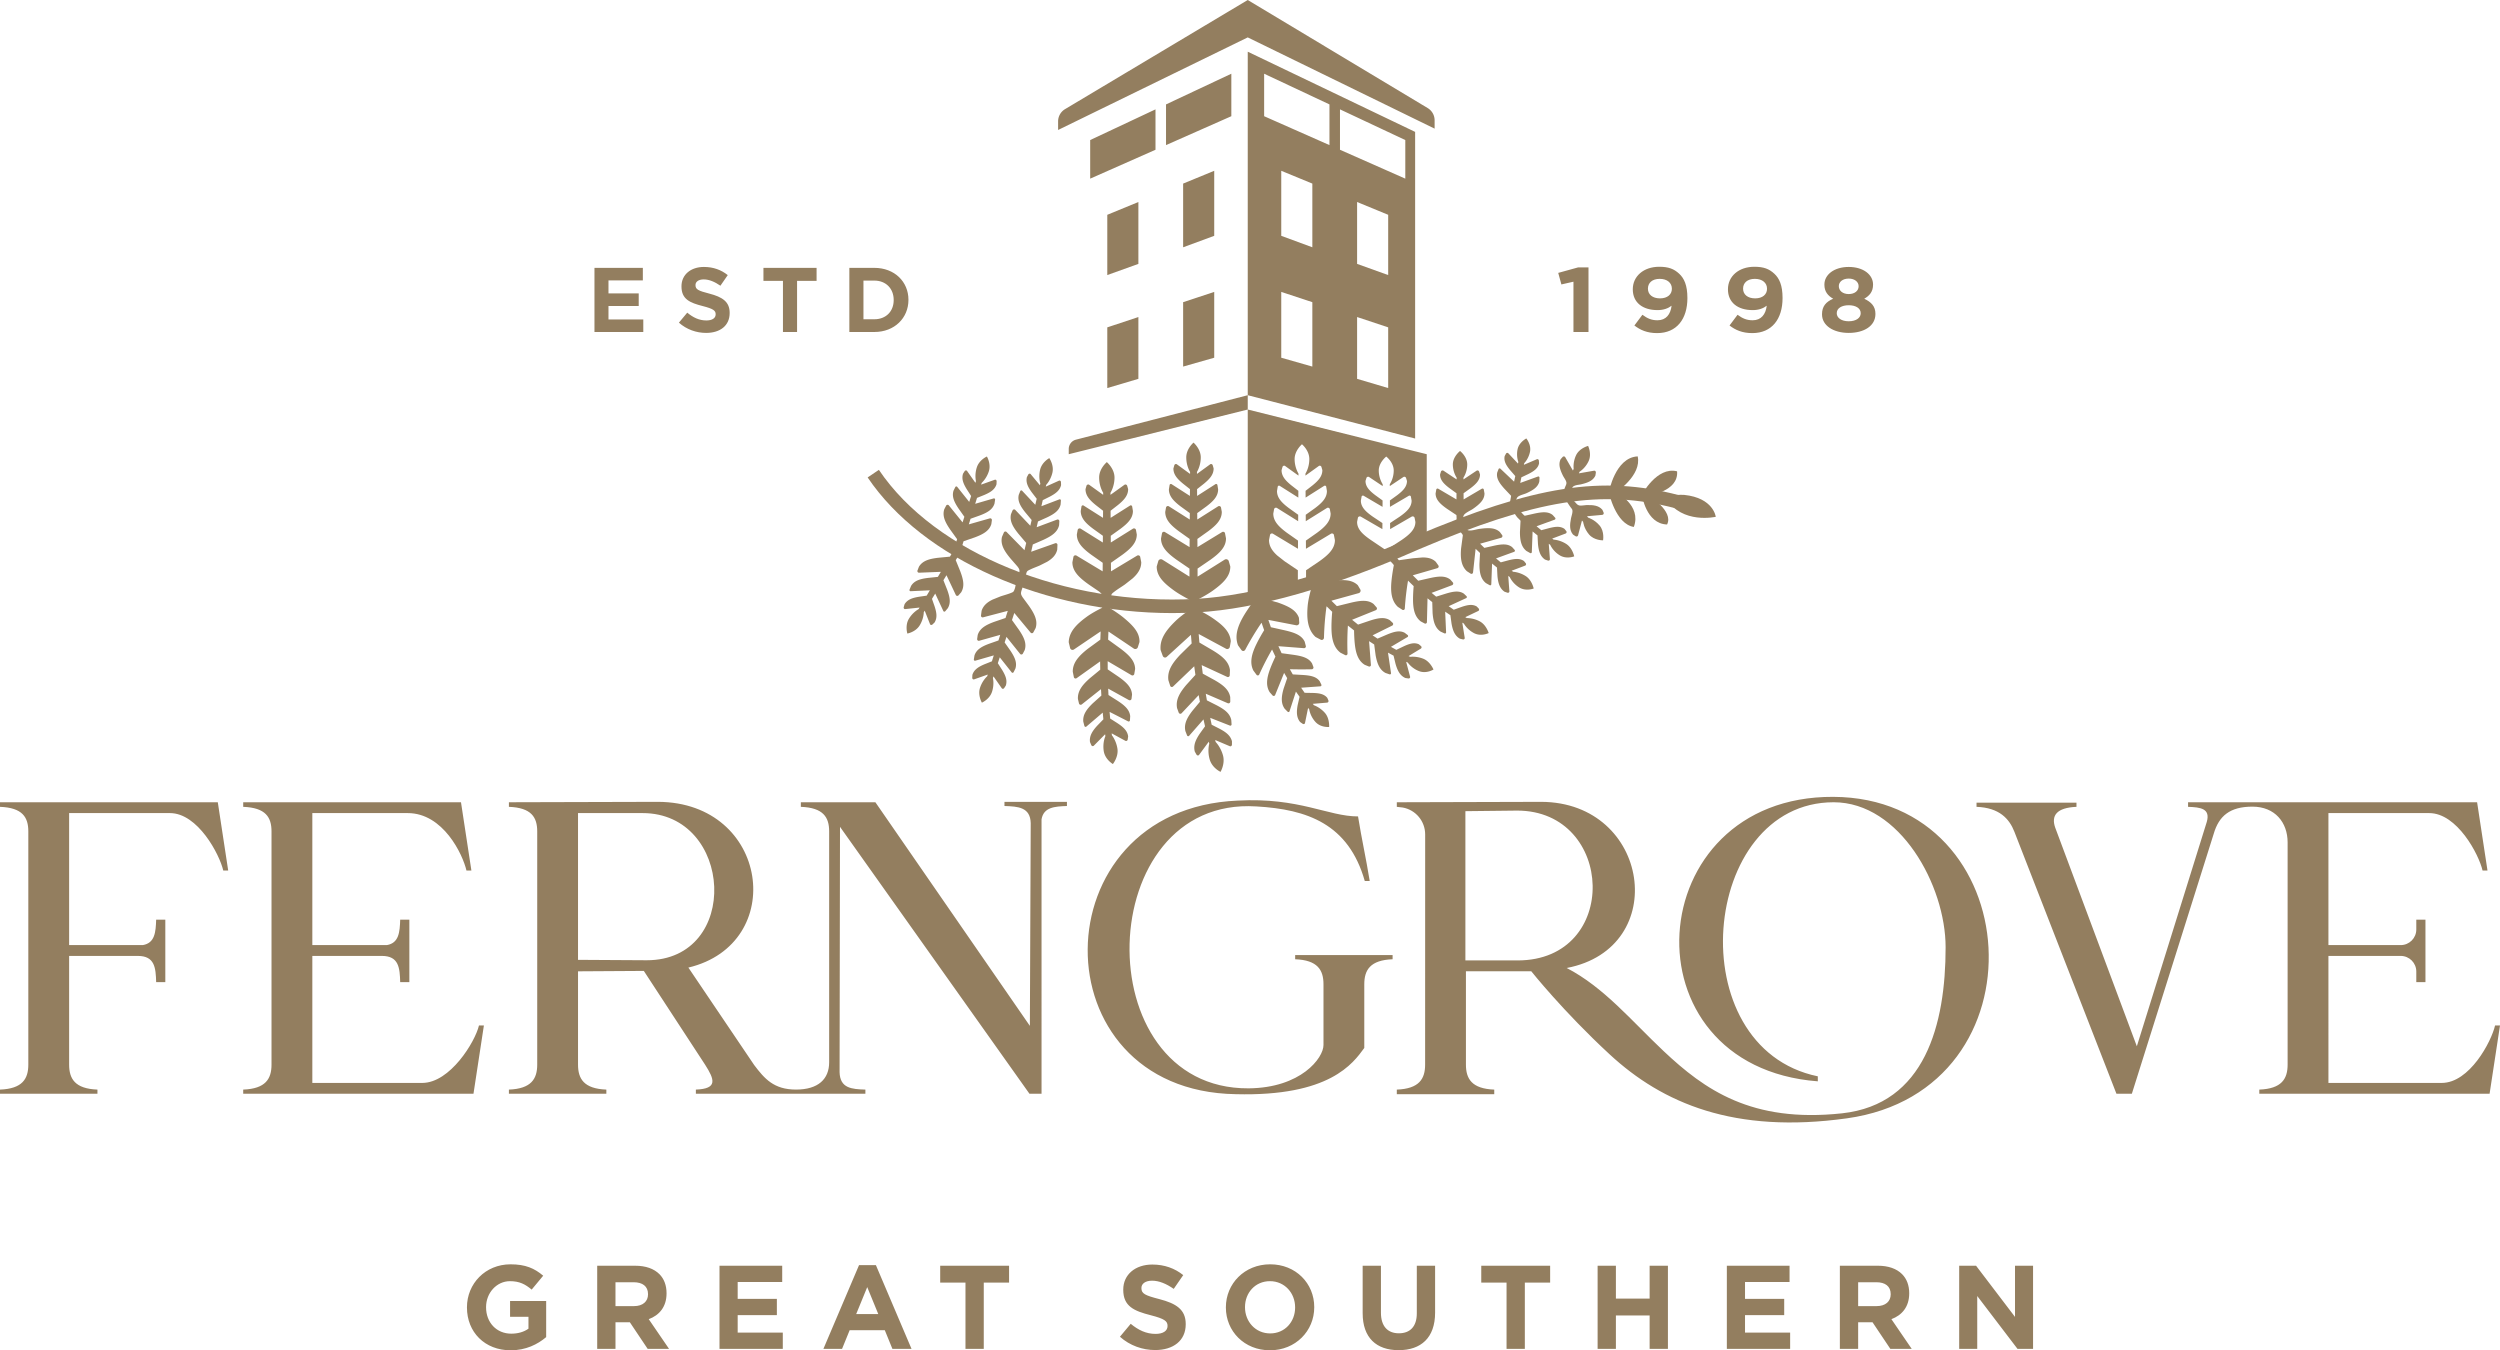 <svg xmlns="http://www.w3.org/2000/svg" viewBox="0 0 600 324.072" xmlns:v="https://vecta.io/nano"><defs><clipPath id="A"><path d="M0 0h600v324.072H0z" fill="none"/></clipPath></defs><g clip-path="url(#A)" fill="#937e5f"><path d="M439.972 191.243c-46.473-.199-50.671 64.678-3.697 68.276v-1.201c-33.382-6.895-28.284-65.777 3.796-65.777 15.927 0 26.876 19.981 26.876 34.802 0 18.501-4.939 37.701-24.876 39.855-21.73 2.347-33.001-5.703-42.81-14.942-7.745-7.298-14.277-15.274-23.251-19.938 25.086-4.796 19.988-39.777-6.096-39.876l-34.68.099v1.101l1.432.164c3.114.571 5.373 3.284 5.373 6.45l-.011 55.249c0 3.401-1.398 5.796-6.794 5.999v1.099h23.386v-1.099c-5.398-.203-6.797-2.598-6.797-5.999v-22.403h15.681s7.618 9.593 18.807 19.94c12.712 11.757 29.907 19.131 56.957 15.357 48.206-6.726 43.475-76.955-3.296-77.156m-75.756 39.26h-12.521v-35.821l12.419-.141c23.462 0 24.836 35.962.102 35.962m-36.787 21.005v-15.29c0-3.4 1.4-5.797 6.794-5.997v-1h-23.385v1c5.397.2 6.798 2.597 6.798 5.997v14.591c0 3.098-5.398 10.293-17.992 10.393-39.276.199-37.477-70.158 1.9-67.659 12.192.698 22.103 4.196 25.999 17.889h1.186c-.902-5.597-1.9-9.893-2.801-15.49-7.195 0-14.09-4.599-28.88-3.8-47.673 1.999-48.172 69.662-.501 70.461 22.586.598 28.183-7.398 30.882-11.095m-125.931 5.798l.101-58.868 45.472 64.064h2.898V196.64c.5-2.898 3.098-3.097 6.097-3.198v-1h-14.994v1c3.301.101 6.199.3 6.299 4.098l-.201 48.671-37.077-53.67h-17.889v1.101c5.394.199 6.794 2.499 6.794 5.896v55.404c0 4.039-2.619 6.556-7.956 6.556s-7.552-2.605-10.04-5.891l-15.791-23.387c23.887-5.698 19.387-39.679-7.297-39.778l-35.777.099v1.101c5.394.199 6.795 2.499 6.795 5.896v55.967c0 3.401-1.401 5.796-6.795 5.999v.998h23.386v-.998c-5.398-.203-6.798-2.598-6.798-5.999v-22.386l15.792-.099 14.691 22.485c2.3 3.6 3.098 5.796-2.199 5.999v.998h40.685v-.998c-3.298-.103-6.095-.302-6.196-4.198m-62.773-26.944v-35.221h15.492c21.83 0 23.692 35.32 1 35.32-5.747 0-11.095-.099-16.492-.099m460.09 15.75c-.9 3.896-6.112 13.792-12.809 13.792h-27.184V229.42h17.345c2.067 0 3.743 1.676 3.743 3.745v2.551h2.199v-14.99h-2.199v2.353c0 2.067-1.676 3.743-3.743 3.743h-17.345v-31.681h24.189c6.695 0 11.908 9.895 12.805 13.792H597l-2.496-16.392h-69.368v1.101c2.998.1 5.397.4 4.496 3.598l-16.791 53.869-19.586-52.468c-1.016-2.877.3-4.798 5.098-4.999v-1h-23.987v1c5.496.201 7.881 2.878 9.094 5.997l24.487 62.863h3.697l19.644-62.382c1.251-4.288 3.879-6.526 9.29-6.526s8.451 3.801 8.451 8.569v53.342c0 3.401-1.4 5.796-6.796 5.999v.998h55.268l2.499-16.39h-1.185zm-482.68 0h-1.184c-.901 3.896-6.927 13.792-13.621 13.792H74.96V229.42h16.69c4.098 0 4.297 2.898 4.396 6.296h2.199v-14.99h-2.199c-.099 2.999-.298 5.597-3.198 6.096H74.96v-31.681h22.887c8.514 0 13.206 9.895 14.105 13.792h1.184l-2.498-16.392H58.369v1.101c5.398.199 6.795 2.499 6.795 5.896v55.967c0 3.401-1.397 5.796-6.795 5.999v.998h55.266l2.5-16.39zm-75.359-50.971c6.698 0 11.91 9.895 12.808 13.792h1.183l-2.497-16.392H0v1.101c5.398.199 6.797 2.499 6.797 5.896v55.967c0 3.401-1.399 5.796-6.797 5.999v.998h23.386v-.998c-5.398-.203-6.795-2.598-6.795-5.999V229.42h16.491c4.096 0 4.297 2.898 4.396 6.296h2.199v-14.99h-2.199c-.099 2.999-.3 5.597-3.198 6.096H16.591v-31.681h24.185zM154.39 76.666h-8.356v-3.231h7.257v-3.013h-7.257V67.3h8.248v-3.013h-11.611v15.392h11.719v-3.013zm63.637-4.683v-.044c0-4.332-3.342-7.652-8.181-7.652h-6.002v15.392h6.002c4.839 0 8.181-3.364 8.181-7.696m-10.798-4.641h2.617c2.771 0 4.641 1.914 4.641 4.641v.044c0 2.725-1.87 4.597-4.641 4.597h-2.617v-9.282zm-37.696 9.568c-1.759 0-3.21-.727-4.595-1.872l-2 2.399c1.846 1.647 4.199 2.462 6.53 2.462 3.321 0 5.651-1.714 5.651-4.771v-.044c0-2.683-1.76-3.803-4.881-4.618-2.661-.683-3.321-1.012-3.321-2.023v-.044c0-.748.682-1.341 1.979-1.341s2.639.57 4.002 1.515l1.761-2.548c-1.563-1.255-3.475-1.958-5.719-1.958-3.145 0-5.387 1.848-5.387 4.64v.043c0 3.057 2.002 3.916 5.101 4.706 2.572.66 3.101 1.1 3.101 1.956v.046c0 .899-.836 1.452-2.222 1.452m18.374 2.769h3.387v-12.27h4.685v-3.122h-12.755v3.122h4.683v12.27zm209.899-5.255c1.45 0 2.565-.42 3.373-1.056-.238 2.067-1.33 3.497-3.373 3.497-1.4 0-2.422-.419-3.63-1.321l-1.924 2.574c1.4 1.077 3.039 1.825 5.461 1.825 4.721 0 7.263-3.407 7.263-8.399V71.5c0-3.034-.783-4.706-1.97-5.805-1.258-1.168-2.563-1.672-4.796-1.672-3.75 0-6.338 2.286-6.338 5.386v.045c0 3.123 2.327 4.97 5.934 4.97m-2.302-5.168c0-1.362 1.022-2.33 2.824-2.33 1.828 0 2.921.988 2.921 2.353v.042c0 1.32-1.044 2.288-2.848 2.288s-2.897-.945-2.897-2.309v-.044zm25.141 5.168c1.448 0 2.563-.42 3.371-1.056-.238 2.067-1.33 3.497-3.371 3.497-1.401 0-2.422-.419-3.632-1.321l-1.924 2.574c1.4 1.077 3.039 1.825 5.461 1.825 4.723 0 7.263-3.407 7.263-8.399V71.5c0-3.034-.783-4.706-1.97-5.805-1.258-1.168-2.563-1.672-4.796-1.672-3.75 0-6.338 2.286-6.338 5.386v.045c0 3.123 2.327 4.97 5.936 4.97m-2.304-5.168c0-1.362 1.021-2.33 2.826-2.33 1.827 0 2.919.988 2.919 2.353v.042c0 1.32-1.044 2.288-2.847 2.288s-2.898-.945-2.898-2.309v-.044zm-40.712-1.649v12.072h3.609V64.176h-2.493l-4.771 1.319.759 2.771 2.896-.659zm66.064 12.292c3.68 0 6.411-1.672 6.411-4.529v-.046c0-1.824-.999-2.814-2.683-3.627 1.282-.725 2.113-1.716 2.113-3.364v-.045c0-2.373-2.327-4.221-5.841-4.221s-5.838 1.868-5.838 4.221v.045c0 1.648.829 2.639 2.111 3.364-1.755.748-2.682 1.847-2.682 3.715v.046c0 2.681 2.73 4.441 6.409 4.441m-2.374-11.259c0-.945.879-1.779 2.374-1.779s2.375.857 2.375 1.801v.045c0 1.076-.926 1.868-2.375 1.868s-2.374-.813-2.374-1.89v-.045zm-.497 6.509c0-1.187 1.21-1.891 2.871-1.891s2.874.704 2.874 1.891v.044c0 1.078-1.069 1.912-2.874 1.912s-2.871-.855-2.871-1.912v-.044zM112.069 313.81v-.056c0-5.673 4.418-10.317 10.462-10.317 3.591 0 5.755.966 7.836 2.734l-2.764 3.335c-1.539-1.282-2.908-2.023-5.215-2.023-3.193 0-5.731 2.82-5.731 6.214v.057c0 3.649 2.508 6.327 6.043 6.327 1.598 0 3.021-.399 4.133-1.198v-2.851h-4.417v-3.788h8.664v8.664c-2.053 1.737-4.874 3.164-8.523 3.164-6.213 0-10.488-4.362-10.488-10.262m31.258-10.033h9.121c2.536 0 4.501.713 5.814 2.023 1.111 1.111 1.709 2.68 1.709 4.562v.058c0 3.219-1.738 5.242-4.276 6.182l4.875 7.128h-5.131l-4.275-6.385h-3.449v6.385h-4.388v-19.953zm8.833 9.691c2.138 0 3.366-1.14 3.366-2.821v-.058c0-1.88-1.313-2.85-3.449-2.85h-4.362v5.729h4.445zm20.52-9.691h15.049v3.905h-10.687v4.048h9.405v3.906h-9.405v4.189h10.828v3.905h-15.19v-19.953zm33.487-.143h4.048l8.551 20.096h-4.589l-1.824-4.477h-8.437l-1.824 4.477h-4.475l8.55-20.096zm4.619 11.744l-2.651-6.47-2.651 6.47h5.302zm20.929-7.553h-6.069v-4.048h16.531v4.048h-6.073v15.905h-4.389v-15.905zm37.068 12.996l2.591-3.106c1.798 1.482 3.678 2.422 5.959 2.422 1.795 0 2.878-.713 2.878-1.88v-.057c0-1.111-.684-1.681-4.018-2.538-4.02-1.025-6.613-2.138-6.613-6.099v-.057c0-3.619 2.907-6.013 6.984-6.013 2.906 0 5.385.91 7.41 2.535l-2.281 3.307c-1.766-1.226-3.505-1.967-5.186-1.967s-2.566.771-2.566 1.738v.06c0 1.31.855 1.737 4.304 2.621 4.048 1.055 6.328 2.508 6.328 5.986v.057c0 3.962-3.021 6.184-7.327 6.184-3.02 0-6.069-1.055-8.463-3.193m25.427-7.011v-.056c0-5.673 4.476-10.317 10.632-10.317s10.575 4.587 10.575 10.26v.057c0 5.67-4.475 10.318-10.631 10.318s-10.576-4.589-10.576-10.262m16.617 0v-.056c0-3.421-2.508-6.271-6.041-6.271s-5.987 2.794-5.987 6.214v.057c0 3.42 2.508 6.27 6.043 6.27s5.985-2.794 5.985-6.214m16.209 1.369v-11.402h4.388v11.287c0 3.249 1.624 4.93 4.306 4.93s4.302-1.624 4.302-4.789v-11.428h4.39v11.259c0 6.043-3.394 9.006-8.751 9.006s-8.635-2.991-8.635-8.863m34.535-7.354h-6.07v-4.048h16.531v4.048h-6.073v15.905h-4.388v-15.905zm21.854-4.048h4.389v7.897h8.094v-7.897h4.39v19.953h-4.39v-8.01h-8.094v8.01h-4.389v-19.953zm31.016 0h15.05v3.905h-10.689v4.048h9.405v3.906h-9.405v4.189h10.83v3.905h-15.191v-19.953zm27.125 0h9.121c2.537 0 4.502.713 5.812 2.023 1.113 1.111 1.711 2.68 1.711 4.562v.058c0 3.219-1.737 5.242-4.275 6.182l4.875 7.128h-5.131l-4.276-6.385h-3.448v6.385h-4.389v-19.953zm8.834 9.691c2.138 0 3.365-1.14 3.365-2.821v-.058c0-1.88-1.312-2.85-3.448-2.85h-4.362v5.729h4.445zm19.803-9.691h4.048l9.349 12.285v-12.285h4.332v19.953h-3.734l-9.663-12.684v12.684h-4.332v-19.953z"/><path d="M258.223 105.521a2.31 2.31 0 0 0-1.726 2.232v1.257l42.961-10.726V94.85l-41.235 10.671zm41.235 38.314l12.493-3.928-.465-.131v-2.916l-3.168-2.139-1.773-1.394c-1.213-1.097-1.96-2.233-1.979-3.654a.46.46 0 0 1 .011-.106l.229-1.179c.06-.306.428-.458.707-.291l6.001 3.609.012-1.963-2.67-1.875c-1.935-1.43-3.24-2.736-3.267-4.563 0-.035.004-.072.011-.108l.178-.975c.058-.318.427-.476.705-.302l5.075 3.17.011-1.545-2.244-1.607c-1.7-1.281-2.844-2.447-2.844-4.092l.17-1.022a.32.32 0 0 1 .488-.22l4.456 2.82.012-1.629-1.707-1.33c-1.362-1.113-2.286-2.129-2.323-3.546 0-.054.007-.111.023-.164l.19-.667c.085-.292.406-.416.642-.247l3.2 2.301.002-.478s-.926-1.426-.926-3.489 1.764-3.549 1.764-3.549 1.764 1.45 1.764 3.549-.928 3.489-.928 3.489l.003.478 3.2-2.301c.236-.169.556-.045.64.247l.193.667a.61.61 0 0 1 .021.164c-.036 1.417-.96 2.433-2.323 3.546l-1.706 1.33.011 1.629 4.455-2.82c.196-.124.454-.007.491.22l.167 1.022c0 1.645-1.141 2.811-2.842 4.092l-2.243 1.607.01 1.545 5.075-3.17c.277-.174.646-.016.706.302l.178.975a.57.57 0 0 1 .009.108c-.025 1.827-1.332 3.133-3.265 4.563l-2.673 1.875.014 1.963 5.999-3.609c.279-.167.65-.015.71.291l.229 1.179a.52.52 0 0 1 .01.106c-.026 2.023-1.527 3.466-3.751 5.048l-3.17 2.139-.007 2.428c-.062.022-.136.01-.182-.032-.069.081-.097.183-.137.278l11.964-3.762 7.01-2.861-.02-.011a.88.88 0 0 1-.09-.049l-.056-.039-.122-.107c-.017-.016-.033-.034-.049-.051l-.037-.048.921-.549-3.629-2.446c-1.967-1.35-3.293-2.581-3.319-4.304a.69.69 0 0 1 .008-.102l.182-.919c.06-.3.436-.45.718-.286l5.159 2.991.011-1.458-2.281-1.515c-1.728-1.209-2.891-2.309-2.891-3.862l.171-.964c.039-.214.3-.323.5-.207l4.529 2.662.011-1.538-1.734-1.254c-1.387-1.05-2.327-2.011-2.362-3.345-.002-.053.007-.107.021-.157l.196-.628a.43.43 0 0 1 .651-.232l3.253 2.169.003-.45s-.942-1.345-.942-3.291 1.792-3.348 1.792-3.348 1.794 1.367 1.794 3.348-.944 3.291-.944 3.291l.004.45 3.252-2.169c.24-.161.567-.045.653.232l.194.628c.016.05.025.104.023.157-.037 1.334-.977 2.295-2.362 3.345l-1.735 1.254.012 1.538 4.53-2.662c.197-.116.46-.007.497.207l.171.964c0 1.553-1.161 2.653-2.889 3.862l-2.281 1.515.011 1.458 5.159-2.991c.282-.164.656-.014.716.286l.182.919c.007.033.011.068.009.102-.025 1.723-1.353 2.954-3.32 4.304l-2.715 1.771.006.891 8.754-3.572V109.01l-42.961-10.726v45.551zm-26.245-95.353l-7.463 3.071v14.463l7.463-2.684v-14.85zm22.308-30.789l-15.676 7.366v9.765l15.676-6.934V17.693zm47.122 8.243L299.458 0l-43.84 26.189a3.43 3.43 0 0 0-1.674 2.949v2.057l45.514-22.22 44.85 21.897v-1.991a3.43 3.43 0 0 0-1.665-2.944m-58.692 62.042l7.463-2.126V70.058l-7.463 2.462v15.459zm7.463-46.988l-7.463 3.071V59.35l7.463-2.752V40.991zM265.75 93.133l7.463-2.212V76.088l-7.463 2.478v14.567zm11.569-66.887l-15.675 7.366v9.264l15.675-6.934v-9.696zm62.313 5.408l-40.174-19.246v82.441l40.174 10.398V31.654zm-24.67 56.325l-7.461-2.126V70.058l7.461 2.462v15.459zm0-28.63l-7.461-2.752V40.99l7.461 3.071v15.288zm4.108-24.525l-15.677-6.934V17.693l15.677 7.366v9.765zm14.094 58.309l-7.461-2.212V76.088l7.461 2.478v14.567zm0-27.117l-7.461-2.684v-14.85l7.461 3.071v14.463zm4.108-23.14l-15.677-6.934v-9.696l15.677 7.366v9.264zm12.455 83.369c.039.097.09.187.159.265.188.208.472.271.741.31.088.012.185.021.261-.032s.109-.15.134-.241c.238-.849-.081-2.075.271-2.847.272-.598 1.644-1.17 2.198-1.556 1.667-1.162 2.785-2.223 2.785-3.717l-.164-.929c-.037-.206-.289-.311-.48-.199l-4.365 2.563-.011-1.482 1.671-1.207c1.335-1.01 2.242-1.935 2.277-3.221 0-.049-.007-.102-.023-.149l-.187-.605c-.083-.267-.397-.378-.628-.224l-3.134 2.088-.004-.434s.908-1.261.908-3.168-1.728-3.224-1.728-3.224-1.727 1.349-1.727 3.224.908 3.168.908 3.168l-.003.434-3.135-2.088c-.231-.154-.545-.043-.628.224l-.187.605c-.015.047-.023.1-.023.149.036 1.286.942 2.211 2.278 3.221l1.67 1.207-.011 1.482-4.365-2.563c-.191-.112-.443-.007-.48.199l-.164.929c0 1.494 1.118 2.555 2.785 3.717l2.198 1.459c.085.054.048 1.935.078 2.12.028.176.06.36.125.522m12.595-4.836c.016.095.042.185.086.268.124.222.357.332.581.415.074.026.155.051.229.017s.124-.116.162-.194c.365-.725.321-1.892.773-2.531.346-.492 1.637-.762 2.187-1.012 1.655-.754 2.819-1.512 3.103-2.865l.033-.871c.007-.194-.19-.334-.375-.267l-4.246 1.537.27-1.344 1.668-.792c1.343-.676 2.297-1.35 2.571-2.509.01-.045.014-.093.008-.139l-.046-.582c-.021-.256-.269-.415-.499-.316l-3.095 1.328.079-.393s1.021-.981 1.383-2.707-.88-3.23-.88-3.23-1.743.912-2.098 2.609.184 3.034.184 3.034l-.085.391-2.305-2.455c-.171-.182-.462-.136-.584.09l-.275.513c-.023.042-.039.086-.048.134-.213 1.17.394 2.17 1.351 3.325l1.212 1.393-.289 1.341-3.276-3.106c-.143-.136-.381-.087-.451.093l-.318.812c-.282 1.353.482 2.515 1.697 3.868l1.618 1.716c.063.064-.325 1.76-.334 1.935-.009.164-.016.335.009.494m12.949-2.041a.52.52 0 0 0 .312.049c.508-.049 1.267-1.465 1.535-1.912.342-.566.245-.7.815-.938.465-.194 1.072-.222 1.564-.339 1.597-.381 2.782-.855 3.366-2.018a.52.52 0 0 0 .046-.146l.095-.63c.044-.277-.182-.508-.45-.462l-3.625.632.184-.399s1.333-.783 2.152-2.528-.119-3.656-.119-3.656-2.083.529-2.889 2.243-.571 3.271-.571 3.271l-.189.395-1.831-3.193c-.134-.234-.457-.261-.642-.051l-.423.478c-.034.037-.064.081-.083.129-.522 1.189-.132 2.404.596 3.875.229.464.702 1.05.808 1.549s-.187.839-.362 1.369c-.15.448-.832 1.977-.289 2.282"/><path d="M375.958 119.193c-.072.053-.132.138-.175.265-.167.481.803 1.76 1.097 2.19.374.547.535.515.515 1.133-.017.502-.245 1.067-.343 1.563-.321 1.61-.383 2.885.43 3.9.032.038.072.074.115.102l.531.349c.234.155.538.048.608-.215l.938-3.56.284.334s.157 1.538 1.403 3.009 3.372 1.416 3.372 1.416.388-2.115-.836-3.561-2.734-1.882-2.734-1.882l-.28-.337 3.663-.333c.272-.025.429-.305.316-.563l-.258-.584c-.021-.046-.047-.09-.082-.129-.865-.97-2.133-1.121-3.772-1.072-.518.014-1.247.201-1.744.088-.503-.114-.686-.518-1.094-.899-.345-.321-1.45-1.581-1.954-1.214m28.246-.419c-.864-.088-3.143 0-4.32.891 3.837 6.21 11.898 4.369 11.898 4.369s-.531-4.539-7.578-5.26m-1.704-5.657c-4.842-1.242-8.484 5.637-8.453 5.653.036-.002.956 6.957 6.047 7.105 1.662-3.189-4.417-6.974-4.443-6.951-.03-.036 7.26-.928 6.849-5.807m-14.641 5.015s6.188-4.034 5.189-8.602c-5.436.257-6.93 8.641-6.93 8.641s1.614 7.613 6.001 8.294c1.928-5.183-4.228-8.356-4.26-8.333"/><path d="M281.374,147.141c-30.439,0-59.916-12.94-73.14-32.558l2.697-1.818c13.478,19.993,44.812,32.732,76.214,30.963,13.835-.799,31.876-5.955,52.167-14.908,29.043-12.295,45.085-14.812,63.599-9.988l-.82,3.147c-17.717-4.616-33.232-2.136-61.487,9.825-20.918,9.23-38.85,14.339-53.273,15.171-1.986.111-3.974.166-5.957.166"/><path d="M295.249 135.871l-.348-1.198c-.118-.407-.617-.587-.987-.356l-6.431 4.038-.067-.002v-1.895l3.125-2.139c2.194-1.581 3.674-3.025 3.699-5.048a.42.42 0 0 0-.009-.106l-.226-1.177c-.06-.307-.425-.46-.698-.293l-5.918 3.611-.014-1.963 2.635-1.877c1.909-1.429 3.196-2.734 3.221-4.563a.57.57 0 0 0-.009-.108l-.176-.973a.46.46 0 0 0-.695-.304l-5.006 3.17-.011-1.545 2.212-1.607c1.678-1.279 2.805-2.447 2.805-4.092l-.166-1.022c-.037-.227-.291-.342-.483-.218l-4.394 2.82-.012-1.631 1.684-1.329c1.344-1.113 2.254-2.13 2.29-3.545a.61.61 0 0 0-.021-.166l-.189-.665c-.083-.294-.399-.418-.632-.247l-3.155 2.299-.004-.477s.914-1.425.914-3.489-1.739-3.549-1.739-3.549-1.74 1.45-1.74 3.549.914 3.489.914 3.489l-.003.477-3.156-2.299c-.233-.171-.549-.047-.631.247l-.189.665a.51.51 0 0 0-.021.166c.035 1.415.947 2.432 2.289 3.545l1.685 1.329-.011 1.631-4.395-2.82c-.193-.124-.447-.009-.484.218l-.166 1.022c0 1.645 1.128 2.813 2.805 4.092l2.212 1.607-.011 1.545-5.006-3.17a.46.46 0 0 0-.695.304l-.176.973a.8.8 0 0 0-.009.108c.025 1.829 1.314 3.134 3.221 4.563l2.635 1.877-.014 1.963-5.918-3.611c-.273-.167-.638-.014-.698.293l-.226 1.177a.42.42 0 0 0-.009.106c.025 2.023 1.507 3.467 3.699 5.048l3.126 2.139v1.895l-.067.002-6.431-4.038c-.371-.231-.87-.051-.988.356l-.348 1.198c-.019.065-.028.134-.026.201.048 2.268 1.72 3.895 4.189 5.675 1.127.813 2.678 1.659 3.671 2.176v.993l.98-.497.964.471v-.967c.994-.517 2.543-1.363 3.67-2.176 2.47-1.78 4.142-3.407 4.189-5.675.002-.067-.007-.136-.026-.201m-21.358-.987l-.24-1.231c-.062-.321-.448-.48-.741-.304l-6.27 3.772-.015-2.052 2.793-1.961c2.021-1.494 3.386-2.858 3.413-4.77a.48.48 0 0 0-.009-.113l-.187-1.017c-.062-.334-.446-.5-.737-.318l-5.304 3.314-.013-1.615 2.346-1.68c1.778-1.337 2.973-2.557 2.973-4.277l-.177-1.067c-.039-.238-.309-.36-.511-.231l-4.659 2.949-.012-1.704 1.785-1.39c1.423-1.162 2.39-2.226 2.427-3.706a.56.56 0 0 0-.023-.173l-.199-.695c-.088-.306-.424-.435-.671-.259l-3.344 2.404-.003-.499s.968-1.489.968-3.646-1.843-3.709-1.843-3.709-1.844 1.515-1.844 3.709.969 3.646.969 3.646l-.004.499-3.344-2.404c-.247-.176-.582-.047-.67.259l-.2.695c-.015.055-.024.115-.023.173.037 1.48 1.004 2.544 2.428 3.706l1.785 1.39-.013 1.704-4.656-2.949a.34.34 0 0 0-.514.231l-.174 1.067c0 1.72 1.194 2.94 2.97 4.277l2.346 1.68-.011 1.615-5.305-3.314c-.291-.182-.676-.016-.738.318l-.187 1.017a.48.48 0 0 0-.008.113c.026 1.912 1.391 3.276 3.413 4.77l2.792 1.961-.014 2.053-6.271-3.773c-.291-.176-.679-.017-.741.304l-.239 1.231a.51.51 0 0 0-.011.111c.028 2.115 1.596 3.623 3.921 5.276l2.397 1.633c1.025.783.935 1.041.944 2.327l-.027.739 2.233.402-.178-1.64c.023-1.168-.008-1.124.919-1.828.764-.58 1.612-1.076 2.397-1.633l1.86-1.462c1.264-1.145 2.042-2.33 2.061-3.814a.58.58 0 0 0-.01-.111m-19.746-19.518l-3.156 1.423.096-.425s1.07-1.086 1.494-2.921-.752-3.494-.752-3.494-1.776.946-2.208 2.812.062 3.279.062 3.279l-.101.423-2.212-2.663c-.162-.196-.457-.148-.587.095l-.298.556c-.023.044-.043.093-.052.142-.261 1.265.306 2.346 1.219 3.601l1.159 1.511-.344 1.447-3.157-3.371c-.139-.147-.379-.094-.457.1l-.351.877c-.337 1.46.381 2.72 1.545 4.187l1.551 1.861-.325 1.373-3.607-3.802c-.198-.208-.538-.139-.653.133l-.351.831c-.012.03-.023.063-.03.095-.353 1.628.475 3.041 1.803 4.686l1.856 2.186-.415 1.741-4.291-4.369a.4.4 0 0 0-.653.121l-.434 1.002a.33.33 0 0 0-.03.092c-.393 1.803.568 3.376 2.108 5.211l1.603 1.834c.669.855.545 1.058.3 2.154l-.368 1.427 1.855.409.24-1.886c.247-.987.213-.957 1.095-1.383.727-.351 1.505-.615 2.244-.943l1.78-.898c1.24-.741 2.097-1.603 2.404-2.861.007-.03.011-.064.012-.095l.05-1.092a.4.4 0 0 0-.535-.395l-5.773 2.044.393-1.748 2.625-1.148c1.916-.896 3.279-1.803 3.676-3.422.009-.032.012-.065.014-.099l.051-.9c.016-.294-.261-.506-.529-.405l-4.909 1.832.309-1.374 2.212-.993c1.69-.808 2.887-1.622 3.224-3.085l.069-.942c.016-.208-.176-.361-.365-.289l-4.316 1.644.324-1.452 1.704-.85c1.372-.725 2.357-1.45 2.678-2.7a.52.52 0 0 0 .014-.152l-.023-.628c-.011-.277-.254-.45-.487-.344"/><path d="M233.797 163.045l3.263-1.155-.13.416s-1.157.993-1.732 2.785.455 3.546.455 3.546 1.85-.794 2.436-2.618.213-3.272.213-3.272l.136-.415 1.981 2.84c.146.21.442.187.594-.046l.342-.527a.54.54 0 0 0 .064-.138c.367-1.238-.108-2.365-.914-3.69l-1.028-1.603.464-1.413 2.864 3.621c.125.159.369.127.464-.061l.422-.842c.46-1.428-.152-2.744-1.187-4.302l-1.392-1.986.439-1.339 3.276 4.089c.18.224.525.183.663-.078l.418-.799c.016-.028.028-.06.037-.091.488-1.593-.217-3.071-1.404-4.821l-1.665-2.334.557-1.7 3.912 4.713a.4.4 0 0 0 .662-.065l.515-.963c.016-.029.028-.059.039-.089.541-1.763-.284-3.411-1.667-5.371l-1.445-1.961c-.592-.908-.453-1.099-.116-2.17l.485-1.391-1.813-.563-.397 1.859c-.33.963-.293.935-1.208 1.286-.754.289-1.551.487-2.315.753l-1.848.746c-1.299.633-2.225 1.422-2.636 2.65l-.021.093-.141 1.083c-.035.282.226.512.501.439l5.923-1.554-.536 1.708-2.713.926c-1.984.732-3.418 1.522-3.949 3.103a.49.49 0 0 0-.023.097l-.125.892c-.041.291.217.526.494.448l5.042-1.416-.421 1.346-2.286.802c-1.752.663-3.013 1.376-3.473 2.806l-.147.932c-.033.206.147.375.341.319l4.438-1.277-.445 1.42-1.769.704c-1.429.608-2.469 1.247-2.893 2.467a.51.51 0 0 0-.028.15l-.03.628c-.012.277.215.468.457.383m4.937-47.902l-3.26 1.166.129-.416s1.154-.997 1.723-2.791-.469-3.543-.469-3.543-1.847.8-2.425 2.626-.201 3.274-.201 3.274l-.136.412-1.99-2.831c-.148-.209-.444-.185-.594.048l-.341.529a.52.52 0 0 0-.063.138c-.362 1.24.116 2.365.928 3.686l1.033 1.6-.458 1.415-2.879-3.613c-.125-.157-.369-.123-.462.064l-.42.845c-.453 1.43.162 2.743 1.205 4.298l1.397 1.979-.434 1.341-3.29-4.076c-.181-.224-.527-.182-.663.079l-.414.801a.53.53 0 0 0-.039.092c-.482 1.596.229 3.071 1.423 4.815l1.674 2.328-.391 1.205c.107.042.211.122.268.215.067.113.072.224.061.344.016-.063.013-.035.009.004a.16.16 0 0 0 .027.012l.035.012c.044.013.09.023.136.032.01.002.019.004.03.004.196.014.391.017.587.003l.305-.028.08-.009.404-1.303 2.709-.935c1.981-.741 3.413-1.535 3.937-3.117.011-.032.018-.063.023-.097l.122-.892c.04-.293-.219-.526-.496-.449l-5.038 1.436.418-1.346 2.283-.813c1.748-.67 3.007-1.386 3.462-2.817l.143-.933c.032-.206-.148-.374-.342-.317l-4.433 1.293.44-1.422 1.767-.711c1.425-.612 2.464-1.256 2.884-2.478.016-.048.025-.099.026-.148l.027-.63c.012-.277-.217-.467-.457-.381m-21.482 31.037l3.443-.367-.224.374s-1.355.699-2.33 2.307-.378 3.556-.378 3.556 1.983-.345 2.976-1.982.965-3.135.965-3.135l.228-.372 1.27 3.221c.093.238.388.284.589.093l.455-.434c.035-.035.069-.075.093-.119.642-1.121.443-2.325-.035-3.802l-.63-1.797.78-1.268 1.947 4.187c.087.184.33.208.466.048l.607-.722c.776-1.284.486-2.704-.161-4.461l-.894-2.252.739-1.201 2.238 4.736c.124.259.47.3.664.077l.59-.68c.023-.025.043-.052.059-.08.845-1.437.499-3.037-.249-5.016l-1.081-2.655.663-1.079c-.095-.067-.176-.168-.21-.274-.039-.123-.018-.233.021-.347-.03.058-.019.03-.007-.006l-.023-.019c-.012-.009-.024-.016-.032-.019l-.125-.064c-.009-.003-.017-.007-.026-.011-.189-.059-.378-.107-.572-.141l-.303-.044-.08-.009-.698 1.17-2.854.273c-2.099.254-3.678.69-4.56 2.105a.6.6 0 0 0-.044.088l-.328.839c-.107.274.09.563.376.551l5.235-.21-.723 1.21-2.41.252c-1.857.242-3.25.642-4.026 1.926l-.36.872c-.08.194.056.4.257.389l4.615-.213-.762 1.277-1.886.275c-1.529.261-2.69.642-3.385 1.731a.58.58 0 0 0-.062.139l-.172.605c-.078.266.1.504.354.478m78.123 7.815l-.215 1.244c-.071.423-.526.659-.903.463l-6.509-3.51-.065.007.167 2.008 3.195 1.875c2.261 1.379 3.833 2.647 4.136 4.667.005.035.007.072.005.108l-.046 1.208a.44.44 0 0 1-.617.393l-6.117-2.831.259 2.048 2.775 1.52c2.026 1.158 3.452 2.246 3.805 4.049a.69.69 0 0 1 .01.109l.014.995c.007.324-.305.548-.594.428l-5.292-2.282.27 1.589 2.385 1.205c1.825.965 3.113 1.891 3.469 3.501l.071 1.036c.016.229-.196.398-.402.319l-4.724-1.861.347 1.651 1.872.952c1.51.803 2.596 1.586 2.981 2.95.014.054.023.111.021.166l-.005.693c-.004.303-.263.502-.522.395l-3.503-1.487.116.476c.002 0 1.196 1.194 1.757 3.212s-.584 3.951-.584 3.957-2.03-.916-2.618-3.02-.084-3.741-.084-3.738l-.124-.48-2.314 3.149c-.169.236-.494.197-.649-.08l-.353-.631a.64.64 0 0 1-.065-.164c-.342-1.461.245-2.752 1.228-4.214l1.257-1.752-.372-1.661-3.447 3.935c-.15.177-.412.12-.502-.107l-.397-1.027c-.387-1.725.413-3.224 1.723-4.912l1.762-2.119-.293-1.6-4.09 4.341c-.222.245-.594.159-.714-.167l-.364-1c-.014-.036-.021-.075-.03-.113-.337-1.958.642-3.632 2.21-5.49l2.204-2.428-.288-2.066-5.066 4.851c-.233.233-.603.137-.709-.185l-.4-1.239a.57.57 0 0 1-.027-.114c-.287-2.212.928-4.057 2.833-6.075l2.753-2.708-.169-2.028-.067.007-5.727 5.221c-.325.312-.822.192-.983-.243l-.465-1.278c-.025-.068-.041-.144-.048-.218-.192-2.535 1.275-4.592 3.533-6.797 1.03-1.008 2.475-2.065 3.406-2.7l-.039-1.078c.319.157 1.563.087 1.866-.102l.036 1.037c.975.483 2.497 1.275 3.623 2.043 2.464 1.684 4.168 3.205 4.42 5.492a.74.74 0 0 1-.007.205"/><path d="M273.443 154.189l-.363 1.145a.64.64 0 0 1-.955.33l-6.037-4.064h-.066l-.075 1.912 2.945 2.136c2.078 1.559 3.484 2.937 3.537 4.87.002.033-.004.069-.009.102l-.194 1.133c-.049.294-.393.451-.662.298l-5.722-3.366.006 1.962 2.566 1.748c1.868 1.319 3.147 2.506 3.27 4.244a.45.45 0 0 1 0 .104l-.111.936a.44.44 0 0 1-.644.337l-4.964-2.745.069 1.53 2.215 1.404c1.69 1.113 2.849 2.129 2.997 3.685l-.062.984c-.012.219-.241.354-.437.256l-4.447-2.278.136 1.597 1.734 1.104c1.394.924 2.369 1.781 2.575 3.111a.47.47 0 0 1 0 .159l-.095.651c-.041.288-.323.446-.568.318l-3.279-1.787.053.464c.003.001 1.035 1.257 1.328 3.224.293 1.961-1.092 3.671-1.094 3.678.004.002-1.887-1.083-2.197-3.136s.397-3.548.397-3.544l-.062-.466-2.697 2.727c-.198.205-.513.134-.633-.146l-.269-.633c-.021-.052-.037-.106-.042-.163-.152-1.42.595-2.579 1.755-3.854l1.468-1.517-.157-1.61-3.918 3.344c-.169.15-.423.067-.483-.159l-.263-1.014c-.164-1.672.815-3.005 2.328-4.455l2.013-1.807-.092-1.543-4.6 3.651a.42.42 0 0 1-.686-.238l-.235-.984c-.008-.035-.016-.074-.016-.111-.09-1.889 1.089-3.366 2.874-4.944l2.485-2.047-.032-1.98-5.625 4.012c-.257.194-.613.064-.679-.252l-.247-1.217a.58.58 0 0 1-.01-.111c-.014-2.122 1.416-3.734 3.552-5.422l3.062-2.24.074-1.934h-.065l-6.316 4.276c-.362.258-.84.088-.948-.34l-.306-1.26a.8.8 0 0 1-.022-.213c.115-2.418 1.821-4.195 4.322-6.017 1.143-.834 2.702-1.663 3.702-2.152l.09-1.021.896.557.967-.434-.085.983c.91.571 2.329 1.494 3.353 2.351 2.248 1.879 3.759 3.509 3.733 5.689a.6.6 0 0 1-.032.192m38.303-5.829l.071 1.085c.026.37-.33.686-.713.626l-6.632-1.284-.059.025.595 1.721 3.297.737c2.346.545 4.041 1.142 4.803 2.694a.52.52 0 0 1 .031.086l.262.999c.07.257-.161.525-.447.513l-6.14-.476.766 1.679 2.85.39c2.096.308 3.632.718 4.443 2.041.016.026.03.054.041.082l.294.792c.099.258-.105.549-.391.556a108.42 108.42 0 0 1-5.257-.009l.708 1.24 2.423.136c1.867.127 3.248.388 4.049 1.526l.386.79c.086.175-.039.392-.24.409l-4.614.334.837 1.222 1.9.032c1.542.044 2.711.218 3.494 1.127a.44.44 0 0 1 .076.122l.231.543c.103.238-.042.504-.296.531l-3.438.294.265.337c.005 0 1.416.462 2.617 1.812 1.194 1.342 1.03 3.386 1.038 3.397.007.002-2.008.224-3.308-1.224-1.293-1.448-1.471-3.011-1.471-3.004l-.275-.34-.736 3.591c-.045.27-.328.381-.564.22l-.534-.37c-.043-.03-.085-.067-.119-.109-.846-1.071-.846-2.415-.543-4.04l.448-1.968-.873-1.237-1.531 4.705c-.06.211-.3.273-.46.116l-.708-.713c-.951-1.321-.804-2.944-.234-4.884l.839-2.459-.742-1.256-2.129 5.257a.38.38 0 0 1-.665.127l-.648-.736a.47.47 0 0 1-.063-.088c-.944-1.593-.637-3.448.185-5.614.342-.911.854-2.061 1.238-2.854l-.808-1.706a66.05 66.05 0 0 0-3.067 5.972.38.38 0 0 1-.672.083l-.725-.975c-.021-.03-.041-.062-.056-.095-.911-1.9-.364-4.001.818-6.393.51-1.044 1.265-2.361 1.801-3.226l-.61-1.76-.059.023c-1.375 2.023-2.665 4.159-3.855 6.401-.205.388-.678.436-.935.085l-.748-1.038c-.041-.054-.074-.119-.099-.186-.824-2.299.005-4.675 1.591-7.296.723-1.203 2.461-3.632 2.461-3.632l.873-.508 4.598 1.24c2.565.905 4.399 1.778 5.1 3.611a.58.58 0 0 1 .035.171m14.173-7.832l.547.94c.189.319.009.762-.36.879l-6.51 1.802-.041.048 1.298 1.277 3.281-.808c2.342-.557 4.126-.778 5.5.273a.51.51 0 0 1 .067.064l.677.776c.178.201.09.545-.171.66l-5.71 2.307 1.434 1.162 2.727-.919c2.013-.658 3.57-.975 4.886-.151a.41.41 0 0 1 .074.056l.616.579c.203.185.15.536-.104.67l-4.71 2.334 1.186.793 2.231-.956c1.727-.718 3.08-1.099 4.304-.437l.697.536c.155.118.139.367-.032.473l-3.983 2.355 1.295.721 1.714-.818c1.401-.65 2.524-1.011 3.632-.547.042.017.085.044.12.074l.45.384c.199.168.185.471-.028.607l-2.95 1.794.388.183c.006 0 1.475-.215 3.152.459 1.666.669 2.431 2.574 2.442 2.579.005-.002-1.699 1.095-3.507.377s-2.658-2.04-2.655-2.035l-.4-.182.942 3.544c.079.261-.124.487-.407.448l-.644-.094c-.052-.007-.104-.023-.154-.046-1.235-.582-1.834-1.785-2.286-3.374l-.474-1.961-1.334-.718.725 4.893c.041.217-.148.379-.36.309l-.952-.323c-1.438-.759-2.03-2.279-2.385-4.269l-.342-2.575-1.224-.794.434 5.653a.38.38 0 0 1-.538.411l-.909-.37c-.031-.014-.065-.032-.095-.051-1.554-1.006-2.106-2.805-2.335-5.108-.099-.969-.152-2.226-.161-3.108l-1.483-1.168a66.22 66.22 0 0 0-.088 6.713c.012.318-.283.515-.565.374l-1.083-.55a.69.69 0 0 1-.092-.06c-1.661-1.297-2.108-3.42-2.115-6.089-.007-1.162.082-2.678.177-3.69l-1.33-1.304-.042.046a68.16 68.16 0 0 0-.602 7.449c-.011.438-.413.692-.801.492l-1.13-.596a.84.84 0 0 1-.173-.123c-1.759-1.692-2.076-4.188-1.824-7.241.113-1.399.518-3.08.824-4.119.033-.113-.988-1.296-1.082-1.485-.097-.199-.18-.429-.111-.639.053-.164.189-.285.325-.391.187-.145.397-.282.633-.295.279-.017.543.147.72.364.305.372.449.82.767 1.197l3.736-.76c2.699-.333 4.731-.367 6.172.961.044.039.079.087.109.138m15.43-6.737c1.314-.012 2.381.238 3.212 1.02a.58.58 0 0 1 .06.07l.594.841c.157.217.036.551-.236.637l-5.914 1.716 1.307 1.304 2.806-.639c2.069-.449 3.651-.608 4.877.346l.067.064.556.638c.182.205.093.549-.173.656l-4.923 1.844 1.099.91 2.318-.725c1.788-.538 3.175-.78 4.325.002l.638.605a.29.29 0 0 1-.079.467l-4.202 1.937 1.216.85 1.786-.64c1.461-.503 2.616-.75 3.669-.175a.45.45 0 0 1 .113.087l.408.426c.181.187.137.489-.09.602l-3.115 1.485.367.222c.005 0 1.488-.065 3.088.776 1.589.835 2.157 2.807 2.166 2.814.007 0-1.799.917-3.526.019-1.72-.901-2.437-2.3-2.434-2.295l-.379-.22.577 3.619c.051.269-.173.473-.452.404l-.63-.157a.58.58 0 0 1-.148-.061c-1.171-.704-1.644-1.964-1.931-3.59l-.272-2-1.254-.849.222 4.941c.02.219-.183.362-.39.272l-.913-.418c-1.353-.902-1.787-2.473-1.939-4.489l-.079-2.599-1.136-.913-.143 5.669a.38.38 0 0 1-.579.354l-.864-.462c-.032-.016-.062-.037-.09-.06-1.443-1.159-1.81-3.004-1.804-5.32a38.64 38.64 0 0 1 .155-3.108l-1.355-1.312c-.365 2.17-.624 4.397-.771 6.671-.021.316-.333.483-.599.314l-1.022-.658a.62.62 0 0 1-.086-.069c-1.52-1.458-1.748-3.617-1.485-6.272a41.43 41.43 0 0 1 .552-3.653c.03-.157-.778-.928-.896-1.09-.254-.348-.52-.688-.725-1.073-.138-.255-.273-.536-.237-.825a.75.75 0 0 1 .405-.568.74.74 0 0 1 .696.025c.159.091.277.24.392.384l.857 1.03c.111.126.663.893.766.879l3.346-.471 2.231-.189m9.206-8.147l.137.127c.48.473 1.17 1.42 1.807 1.524.748.122 1.859-.273 2.619-.372 2.099-.277 3.688-.304 4.831.748.022.021.043.044.06.07l.501.681c.166.221.048.556-.226.64l-5.058 1.429 1.019.999 2.369-.531c1.829-.388 3.23-.514 4.311.361l.588.655c.13.146.068.388-.119.46l-4.349 1.58 1.141.948 1.834-.489c1.496-.379 2.669-.529 3.671.131a.39.39 0 0 1 .104.095l.372.46c.164.201.097.498-.139.591l-3.228 1.222.347.251c.006 0 1.489.06 3.013 1.03 1.515.963 1.917 2.977 1.926 2.985.007 0-1.87.763-3.515-.274s-2.239-2.496-2.237-2.489l-.358-.252.274 3.655c.029.273-.212.457-.484.367l-.615-.21c-.05-.018-.099-.043-.142-.073-1.107-.8-1.476-2.093-1.626-3.739l-.107-2.014-1.179-.951-.187 4.942c0 .221-.215.346-.411.238l-.876-.492c-1.274-1.01-1.577-2.614-1.56-4.635l.138-2.595-1.057-1.005-.613 5.637a.38.38 0 0 1-.605.305l-.824-.531a.5.5 0 0 1-.085-.067c-1.342-1.275-1.554-3.145-1.356-5.452l.413-3.083c.068-.39-1.507-1.649-1.609-2.274-.058-.367.166-.806.536-.834.206-.016.392.093.554.231m13.078-3.419c.31-.226.755-.035 1.03.231.141.134 1.136 1.36 1.307 1.321l2.369-.531c1.829-.386 3.23-.513 4.311.362l.587.656c.131.145.069.386-.118.459l-4.348 1.582 1.14.947 1.836-.49c1.496-.379 2.667-.529 3.669.13.039.027.076.06.106.097l.37.459c.164.203.097.497-.139.593l-3.228 1.22.347.252c.006-.001 1.489.059 3.015 1.029 1.513.965 1.915 2.977 1.924 2.986.007-.002-1.87.762-3.515-.275s-2.239-2.494-2.237-2.489l-.358-.252.273 3.656c.03.272-.211.457-.483.365l-.616-.209a.63.63 0 0 1-.141-.073c-1.107-.799-1.476-2.092-1.626-3.737l-.106-2.017-1.18-.95-.187 4.944c0 .219-.215.344-.411.236l-.876-.492c-1.274-1.011-1.577-2.612-1.56-4.634l.138-2.594c.007-.096-.725-.759-.838-.912-.259-.351-.647-.833-.69-1.279-.021-.221.055-.46.235-.591"/></g></svg>
